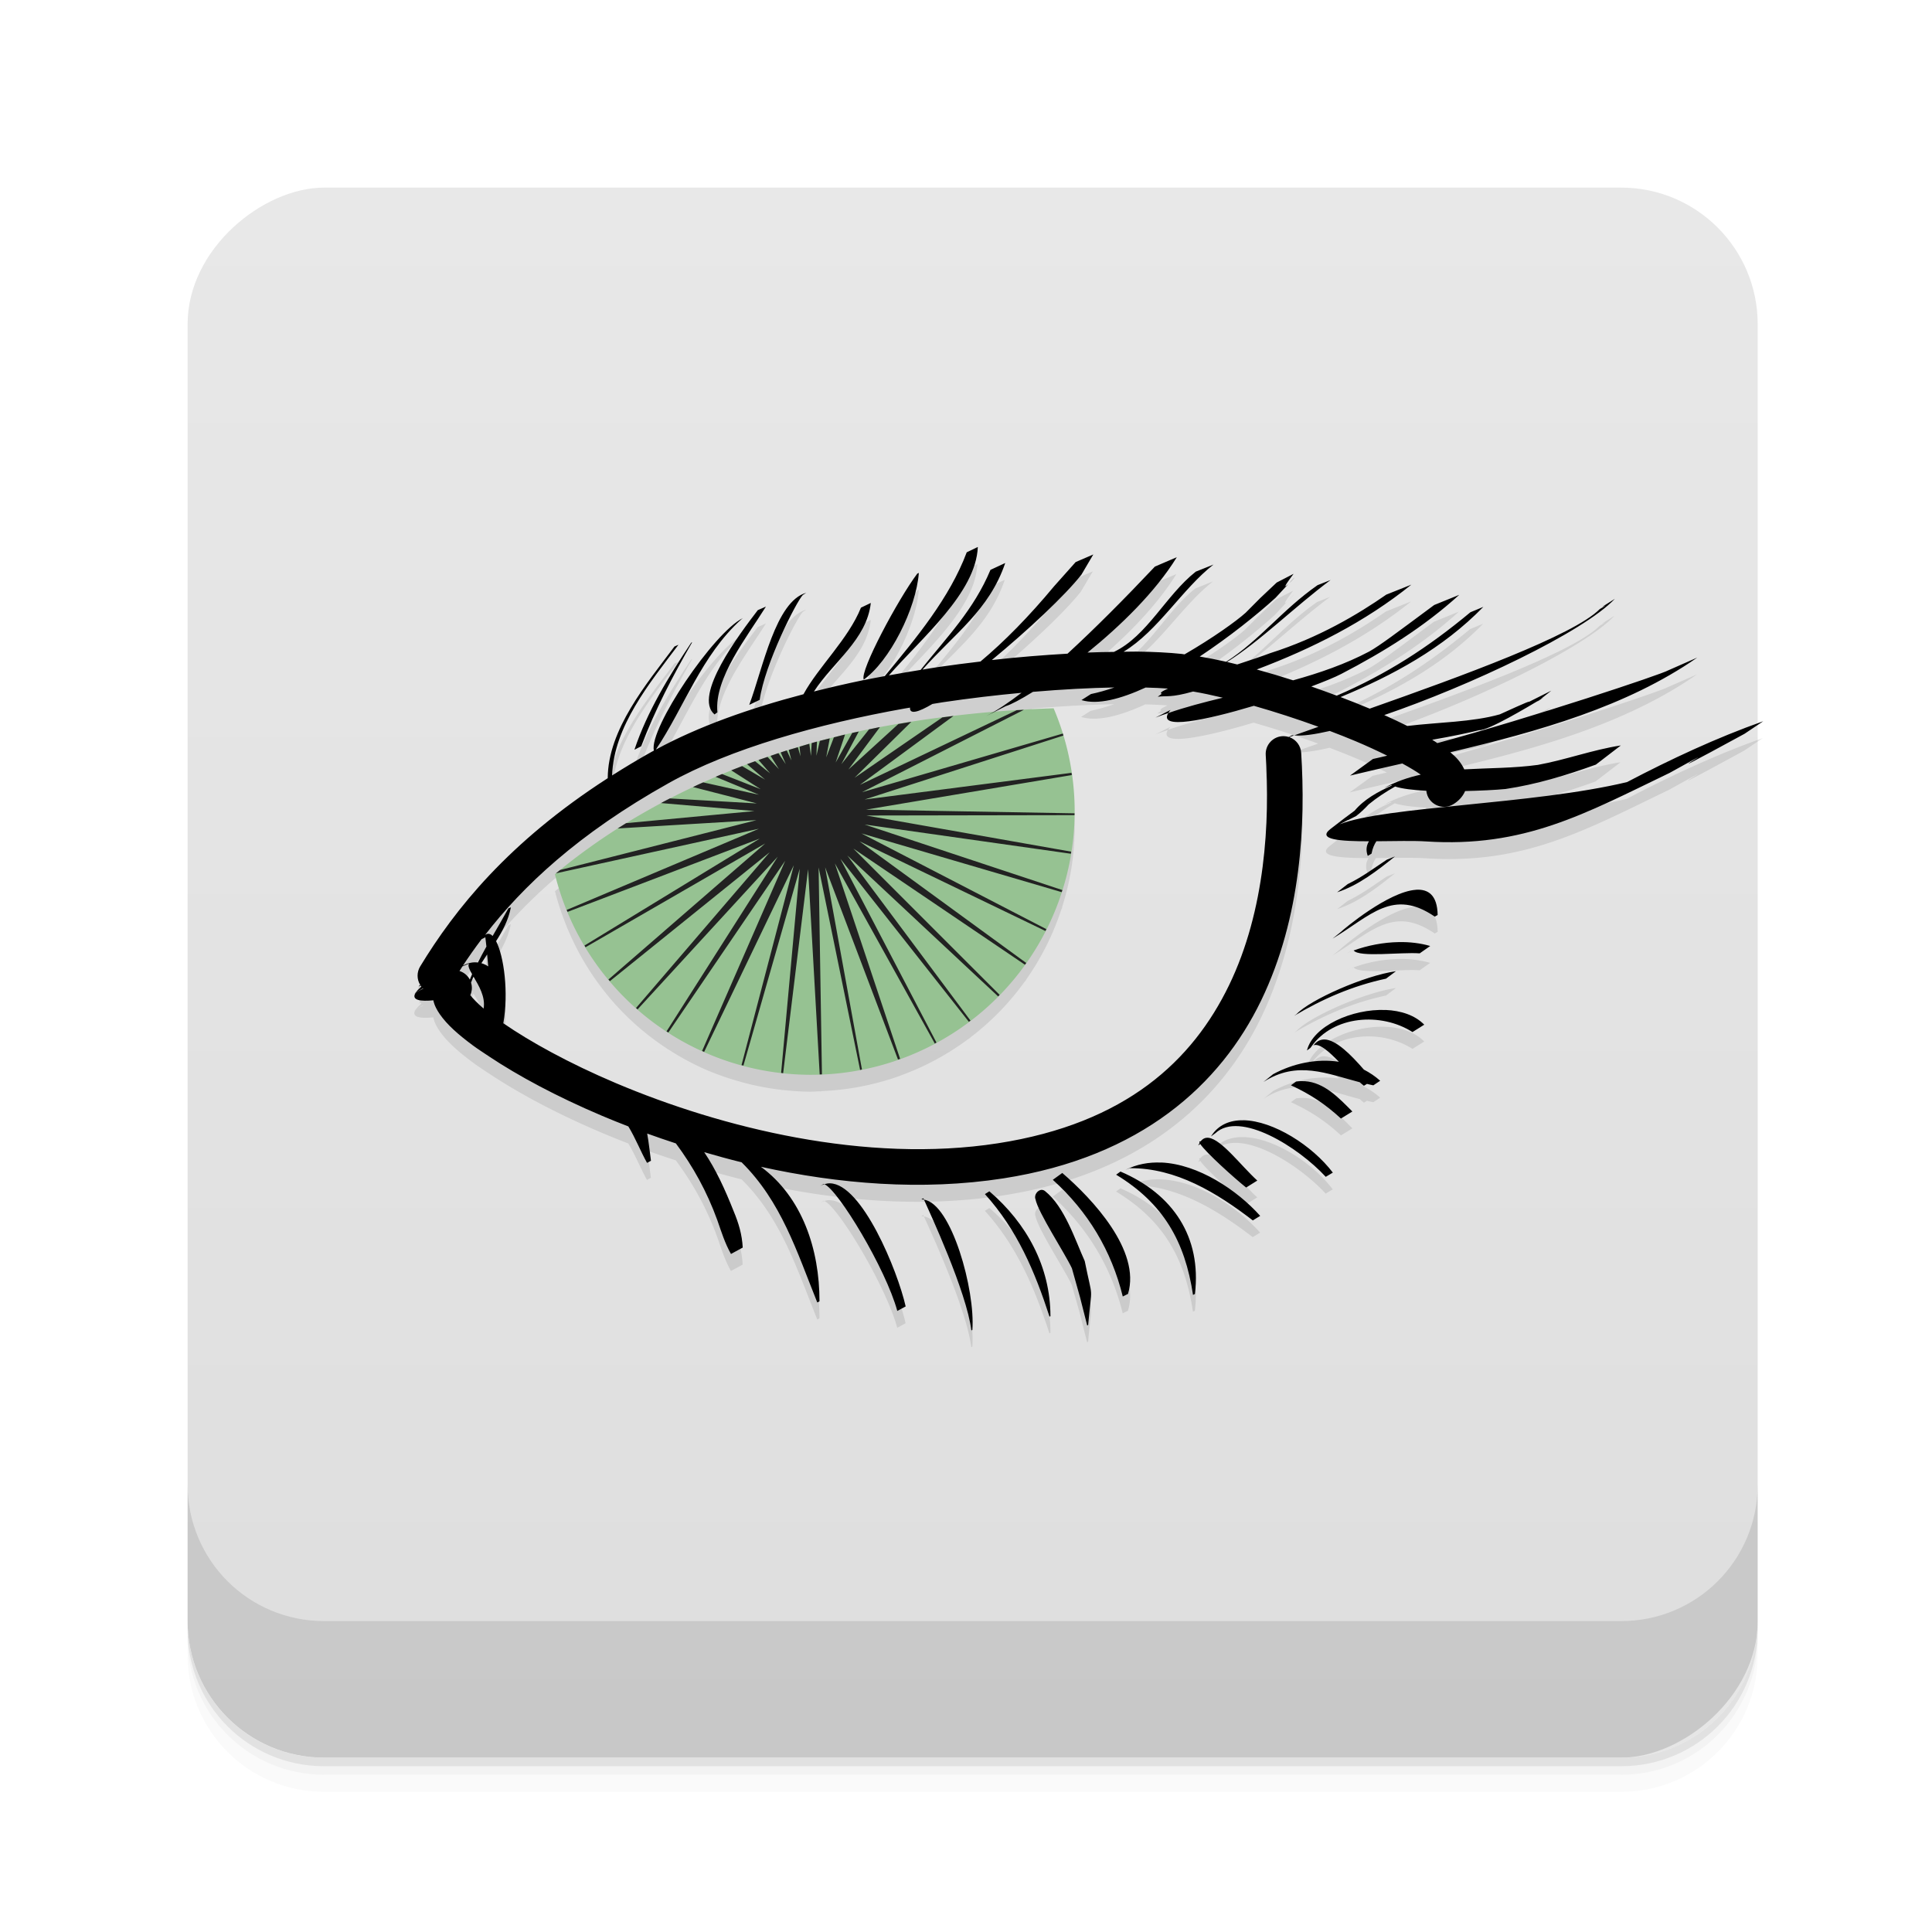 <?xml version="1.0" encoding="UTF-8" standalone="no"?>
<svg
   xmlns:dc="http://purl.org/dc/elements/1.1/"
   xmlns:cc="http://creativecommons.org/ns#"
   xmlns:rdf="http://www.w3.org/1999/02/22-rdf-syntax-ns#"
   xmlns:svg="http://www.w3.org/2000/svg"
   xmlns="http://www.w3.org/2000/svg"
   xmlns:sodipodi="http://sodipodi.sourceforge.net/DTD/sodipodi-0.dtd"
   xmlns:inkscape="http://www.inkscape.org/namespaces/inkscape"
   viewBox="0 0 48 48"
   version="1.1"
   id="svg69"
   sodipodi:docname="meshlab.svg"
   inkscape:version="0.92.4 (5da689c313, 2019-01-14)">
  <sodipodi:namedview
     pagecolor="#ffffff"
     bordercolor="#666666"
     borderopacity="1"
     objecttolerance="10"
     gridtolerance="10"
     guidetolerance="10"
     inkscape:pageopacity="0"
     inkscape:pageshadow="2"
     inkscape:window-width="1920"
     inkscape:window-height="1017"
     id="namedview71"
     showgrid="false"
     inkscape:zoom="4.9166665"
     inkscape:cx="85.704259"
     inkscape:cy="4.6337439"
     inkscape:window-x="1272"
     inkscape:window-y="-8"
     inkscape:window-maximized="1"
     inkscape:current-layer="svg69" />
  <defs
     id="defs17">
    <linearGradient
       id="linearGradient3764"
       x1="1"
       x2="47"
       gradientUnits="userSpaceOnUse"
       gradientTransform="translate(-48,0.002)">
      <stop
         stop-color="#dedede"
         stop-opacity="1"
         id="stop2" />
      <stop
         offset="1"
         stop-color="#e8e8e8"
         stop-opacity="1"
         id="stop4" />
    </linearGradient>
    <clipPath
       id="clipPath-815963675">
      <g
         transform="translate(0,-1004.362)"
         id="g9">
        <rect
           rx="4"
           y="1005.36"
           x="1"
           height="46"
           width="46"
           fill="#1890d0"
           id="rect7" />
      </g>
    </clipPath>
    <clipPath
       id="clipPath-829277738">
      <g
         transform="translate(0,-1004.362)"
         id="g14">
        <rect
           rx="4"
           y="1005.36"
           x="1"
           height="46"
           width="46"
           fill="#1890d0"
           id="rect12" />
      </g>
    </clipPath>
  </defs>
  <g
     id="g25"
     transform="matrix(0.848,0,0,0.848,3.813,3.813)">
    <path
       d="m 1,43 v 0.25 c 0,2.216 1.784,4 4,4 h 38 c 2.216,0 4,-1.784 4,-4 V 43 c 0,2.216 -1.784,4 -4,4 H 5 C 2.784,47 1,45.216 1,43 Z m 0,0.5 V 44 c 0,2.216 1.784,4 4,4 h 38 c 2.216,0 4,-1.784 4,-4 v -0.5 c 0,2.216 -1.784,4 -4,4 H 5 c -2.216,0 -4,-1.784 -4,-4 z"
       id="path19"
       inkscape:connector-curvature="0"
       style="opacity:0.02" />
    <path
       d="m 1,43.25 v 0.25 c 0,2.216 1.784,4 4,4 h 38 c 2.216,0 4,-1.784 4,-4 v -0.25 c 0,2.216 -1.784,4 -4,4 H 5 c -2.216,0 -4,-1.784 -4,-4 z"
       id="path21"
       inkscape:connector-curvature="0"
       style="opacity:0.05" />
    <path
       d="m 1,43 v 0.25 c 0,2.216 1.784,4 4,4 h 38 c 2.216,0 4,-1.784 4,-4 V 43 c 0,2.216 -1.784,4 -4,4 H 5 C 2.784,47 1,45.216 1,43 Z"
       id="path23"
       inkscape:connector-curvature="0"
       style="opacity:0.1" />
  </g>
  <g
     id="g29"
     transform="matrix(0.848,0,0,0.848,3.813,3.813)">
    <rect
       width="46"
       height="46"
       x="-47"
       y="1"
       rx="4"
       transform="rotate(-90)"
       id="rect27"
       style="fill:url(#linearGradient3764);fill-opacity:1" />
  </g>
  <g
     id="g67"
     transform="matrix(0.848,0,0,0.848,3.813,3.813)"
     style="fill:#000000">
    <g
       transform="translate(0,-1004.362)"
       id="g65"
       style="fill:#000000">
      <path
         d="m 1,1043.36 v 4 c 0,2.216 1.784,4 4,4 h 38 c 2.216,0 4,-1.784 4,-4 v -4 c 0,2.216 -1.784,4 -4,4 H 5 c -2.216,0 -4,-1.784 -4,-4 z"
         id="path63"
         inkscape:connector-curvature="0"
         style="opacity:0.1;fill:#000000" />
    </g>
  </g>
  <path
     style="opacity:1;fill:#000000;fill-opacity:0.098;stroke:#d9d9d9;stroke-width:0;stroke-linecap:round;stroke-linejoin:round;stroke-miterlimit:4;stroke-dasharray:none;stroke-opacity:1"
     d="m 24.29,14.011 -0.272,0.13 c -0.426,1.136 -1.255,2.133 -2.034,3.077 -0.182,0.034 -0.365,0.068 -0.548,0.105 0.008,-0.005 0.015,-0.015 0.023,-0.021 l -0.026,0.021 c -0.407,0.084 -0.811,0.177 -1.211,0.277 0.482,-0.741 1.311,-1.287 1.413,-2.199 l -0.244,0.116 c -0.315,0.783 -1.055,1.467 -1.429,2.152 -1.338,0.351 -2.61,0.8 -3.667,1.374 0.702,-1.047 1.13,-2.338 2.119,-3.231 l 0.04,-0.033 c -0.72,0.351 -2.335,2.743 -2.21,3.293 -0.021,0.011 -0.043,0.022 -0.063,0.033 -0.345,0.193 -0.668,0.387 -0.976,0.583 0.044,-1.222 0.931,-2.292 1.65,-3.245 l -0.1,0.042 c -0.692,0.925 -1.651,2.061 -1.657,3.272 -2.475,1.595 -3.798,3.26 -4.66,4.678 -0.086,0.142 -0.085,0.32 0.002,0.462 -0.051,0.036 -0.059,0.046 0.011,0.014 0.005,0.008 0.01,0.017 0.016,0.025 -0.063,0.056 -0.112,0.107 -0.139,0.147 -0.058,0.034 -0.031,0.019 -0.097,0.058 0.031,-0.02 0.062,-0.034 0.093,-0.053 4.39e-4,-8.29e-4 0.003,-0.003 0.004,-0.004 0.109,-0.064 0.132,-0.078 0.177,-0.105 0.003,0.002 0.006,0.003 0.009,0.005 -0.062,0.032 -0.125,0.065 -0.19,0.104 -0.119,0.191 0.131,0.219 0.441,0.188 0.029,0.137 0.092,0.245 0.161,0.346 0.182,0.262 0.456,0.503 0.823,0.776 0.119,0.088 0.262,0.182 0.4,0.274 h 0.002 c 0.715,0.476 1.666,0.991 2.807,1.474 0.211,0.089 0.429,0.177 0.651,0.263 0.179,0.292 0.31,0.632 0.465,0.906 l 0.097,-0.053 c -0.028,-0.198 -0.05,-0.44 -0.093,-0.676 0.232,0.084 0.471,0.165 0.713,0.244 0.427,0.575 0.771,1.195 1.03,1.908 0.102,0.291 0.187,0.571 0.339,0.839 l 0.291,-0.158 c -0.017,-0.324 -0.1,-0.606 -0.226,-0.907 -0.211,-0.532 -0.435,-1.027 -0.73,-1.464 0.305,0.089 0.614,0.175 0.93,0.253 0.984,0.976 1.367,2.204 1.88,3.482 l 0.054,-0.03 c 0.001,-1.293 -0.429,-2.585 -1.455,-3.342 1.92,0.424 3.998,0.602 6.021,0.288 3.427,-0.532 5.396,-2.332 6.405,-4.416 1.009,-2.084 1.106,-4.423 0.997,-6.152 -0.009,-0.18 -0.126,-0.337 -0.297,-0.397 0.044,-0.015 0.088,-0.029 0.123,-0.042 -0.017,-0.002 -0.036,-0.003 -0.051,-0.005 l -0.088,0.044 c -0.039,-0.012 -0.079,-0.02 -0.119,-0.021 -0.261,-0.006 -0.469,0.215 -0.449,0.476 0.104,1.643 -0.006,3.845 -0.911,5.713 -0.905,1.868 -2.557,3.432 -5.743,3.927 -3.286,0.51 -6.873,-0.386 -9.489,-1.494 -1.176,-0.498 -2.14,-1.034 -2.8,-1.488 0.134,-0.764 0.016,-1.659 -0.181,-2.04 0.163,-0.254 0.305,-0.522 0.369,-0.843 l -0.063,0.03 c -0.124,0.227 -0.259,0.456 -0.391,0.685 -0.06,-0.062 -0.124,-0.072 -0.188,-0.025 0.936,-1.208 2.304,-2.508 4.565,-3.774 1.529,-0.856 3.711,-1.469 5.866,-1.854 0.042,-0.008 0.084,-0.014 0.126,-0.021 -0.014,0.178 0.209,0.115 0.556,-0.091 0.085,-0.013 0.171,-0.029 0.256,-0.042 0.672,-0.1 1.329,-0.177 1.957,-0.235 -0.257,0.196 -0.49,0.35 -0.709,0.477 -0.336,0.029 -0.657,0.063 -0.979,0.102 l 0.004,-0.002 c -0.094,0.011 -0.185,0.023 -0.277,0.035 l -0.016,0.011 c -0.268,0.035 -0.518,0.076 -0.771,0.116 l 0.018,-0.018 c -0.111,0.018 -0.217,0.036 -0.325,0.054 l -0.012,0.011 c -0.142,0.024 -0.309,0.041 -0.444,0.067 -0.008,0.001 -0.017,0.002 -0.025,0.004 -0.083,0.016 -0.163,0.036 -0.246,0.053 l -0.002,0.002 c -0.085,0.017 -0.169,0.038 -0.255,0.056 l 0.002,-0.004 c -0.054,0.012 -0.109,0.021 -0.163,0.033 l -0.004,0.007 c -0.058,0.013 -0.117,0.025 -0.176,0.039 l 0.002,-0.004 c -0.015,0.003 -0.029,0.005 -0.044,0.009 -0.048,0.012 -0.096,0.025 -0.144,0.037 -0.08,0.02 -0.159,0.041 -0.239,0.061 -0.067,0.017 -0.134,0.031 -0.2,0.049 l -0.002,0.007 c -0.023,0.006 -0.046,0.013 -0.068,0.019 v -0.007 c -0.011,0.003 -0.022,0.006 -0.033,0.009 -0.033,0.009 -0.066,0.017 -0.098,0.026 v 0.009 c -0.019,0.005 -0.037,0.01 -0.056,0.016 l -0.002,-0.007 c -0.081,0.023 -0.161,0.048 -0.242,0.072 v 0.004 c -0.014,0.004 -0.028,0.006 -0.042,0.011 -0.022,0.006 -0.043,0.013 -0.065,0.019 -0.071,0.021 -0.142,0.041 -0.212,0.063 v -0.002 c -0.006,0.002 -0.01,0.004 -0.016,0.005 -0.045,0.014 -0.089,0.029 -0.133,0.044 l 0.002,0.004 c -0.019,0.006 -0.037,0.013 -0.056,0.019 l -0.002,-0.004 c -0.009,0.003 -0.019,0.006 -0.028,0.009 -0.056,0.019 -0.111,0.039 -0.167,0.058 l 0.002,0.004 c -0.025,0.009 -0.05,0.018 -0.075,0.026 l -0.004,-0.004 c -0.074,0.026 -0.149,0.049 -0.223,0.075 l 0.004,0.004 c -0.029,0.01 -0.058,0.019 -0.086,0.03 l -0.004,-0.002 c -0.029,0.01 -0.058,0.021 -0.086,0.032 -0.019,0.007 -0.039,0.014 -0.058,0.021 -0.06,0.022 -0.119,0.046 -0.179,0.068 -0.09,0.035 -0.179,0.069 -0.269,0.105 l 0.005,0.004 c -0.075,0.03 -0.15,0.062 -0.225,0.093 l -0.009,-0.004 c -0.054,0.022 -0.106,0.046 -0.16,0.068 l 0.007,0.002 c -0.106,0.045 -0.213,0.088 -0.318,0.135 -0.01,0.005 -0.02,0.009 -0.03,0.014 -0.023,0.01 -0.046,0.02 -0.068,0.03 -0.052,0.024 -0.103,0.049 -0.154,0.074 l 0.005,0.002 c -0.194,0.091 -0.388,0.183 -0.577,0.281 -4.66e-4,2.41e-4 -0.001,-2.41e-4 -0.002,0 -0.033,0.017 -0.067,0.032 -0.1,0.049 -0.005,0.003 -0.009,0.005 -0.014,0.007 -0.01,0.005 -0.021,0.01 -0.032,0.016 -0.005,0.003 -0.009,0.006 -0.014,0.009 -0.009,0.005 -0.018,0.009 -0.026,0.014 -0.011,0.006 -0.022,0.013 -0.033,0.019 -4.45e-4,2.39e-4 -0.001,-2.38e-4 -0.002,0 -0.319,0.171 -0.63,0.352 -0.934,0.541 -0.023,0.014 -0.046,0.028 -0.068,0.042 -0.024,0.015 -0.048,0.032 -0.072,0.047 h 0.005 c -0.5,0.319 -0.978,0.662 -1.431,1.03 l -0.009,0.002 c -0.034,0.028 -0.067,0.055 -0.1,0.083 -0.009,0.007 -0.019,0.014 -0.028,0.021 a 6.556,6.556 0 0 0 0.295,0.886 l -0.004,0.002 a 6.556,6.556 0 0 0 0.023,0.049 h 0.002 a 6.556,6.556 0 0 0 1.016,1.68 h -0.002 a 6.556,6.556 0 0 0 0.033,0.039 6.556,6.556 0 0 0 0.002,0.002 6.556,6.556 0 0 0 1.409,1.246 l -0.002,0.002 a 6.556,6.556 0 0 0 0.044,0.028 l 0.002,-0.002 a 6.556,6.556 0 0 0 0.888,0.484 6.556,6.556 0 0 0 0.929,0.326 v 0.002 a 6.556,6.556 0 0 0 0.047,0.012 6.556,6.556 0 0 0 0.937,0.179 v 0.002 a 6.556,6.556 0 0 0 0.049,0.007 v -0.004 a 6.556,6.556 0 0 0 0.688,0.042 6.556,6.556 0 0 0 0.219,-0.011 v 0.004 a 6.556,6.556 0 0 0 0.056,-0.004 v -0.004 a 6.556,6.556 0 0 0 1.89,-0.362 6.556,6.556 0 0 0 0.051,-0.018 v -0.002 a 6.556,6.556 0 0 0 1.708,-0.92 l 0.002,0.002 a 6.556,6.556 0 0 0 0.04,-0.03 l -0.002,-0.002 a 6.556,6.556 0 0 0 1.352,-1.39 l 0.002,0.002 a 6.556,6.556 0 0 0 0.033,-0.044 l -0.004,-0.002 a 6.556,6.556 0 0 0 0.881,-1.759 l 0.004,0.002 a 6.556,6.556 0 0 0 0.018,-0.051 l -0.005,-0.002 a 6.556,6.556 0 0 0 0.311,-1.968 6.556,6.556 0 0 0 -0.072,-0.89 h 0.002 a 6.556,6.556 0 0 0 -0.009,-0.054 6.556,6.556 0 0 0 -0.202,-0.927 6.556,6.556 0 0 0 -0.014,-0.049 6.556,6.556 0 0 0 -0.228,-0.63 c -0.249,0.008 -0.495,0.024 -0.741,0.039 -5.83e-4,3.4e-5 -0.001,-3.2e-5 -0.002,0 -0.058,0.003 -0.117,0.007 -0.176,0.011 -0.189,0.012 -0.374,0.025 -0.56,0.04 l 0.286,-0.144 c 0.125,-0.037 0.368,-0.166 0.672,-0.355 0.739,-0.063 1.427,-0.099 2.024,-0.109 -0.2,0.069 -0.397,0.126 -0.585,0.165 l -0.235,0.151 c 0.402,0.123 0.973,-0.026 1.594,-0.312 0.205,0.005 0.39,0.014 0.556,0.026 -0.143,0.064 -0.219,0.112 -0.154,0.128 l -0.1,0.072 c 0.235,-0.029 0.315,0.03 0.879,-0.128 0.226,0.038 0.474,0.092 0.737,0.154 -0.476,0.115 -0.938,0.234 -1.355,0.381 -0.252,0.422 0.92,0.183 2.126,-0.179 0.526,0.15 1.075,0.328 1.606,0.521 -0.19,0.067 -0.433,0.152 -0.6,0.212 0.196,0.022 0.507,-0.023 0.883,-0.109 0.221,0.084 0.438,0.17 0.644,0.256 0.283,0.119 0.541,0.24 0.781,0.358 -0.116,0.026 -0.25,0.061 -0.355,0.083 l -0.569,0.412 c 0.426,-0.103 0.865,-0.202 1.299,-0.302 0.18,0.098 0.336,0.193 0.458,0.277 -0.314,0.07 -0.619,0.173 -0.909,0.332 l 0.172,-0.07 c 0.006,0.003 0.015,0.004 0.021,0.007 -0.35,0.156 -0.69,0.344 -0.929,0.628 -0.152,0.111 -0.337,0.249 -0.604,0.456 -0.338,0.264 0.255,0.303 0.96,0.304 -0.063,0.103 -0.082,0.222 -0.03,0.362 l 0.095,-0.056 c 0.024,-0.129 0.066,-0.226 0.119,-0.307 0.459,-0.004 0.932,-0.014 1.227,0.005 2.45,0.161 3.954,-0.688 6.059,-1.703 1.98,-1.099 -1.16,0.678 1.862,-0.971 l 0.465,-0.312 c -1.16,0.411 -2.293,0.94 -3.384,1.511 -2.336,0.561 -6.009,0.6 -7.14,1.05 l 0.212,-0.112 c -0.001,0.003 -0.002,0.006 -0.004,0.009 l 0.207,-0.105 c 0.006,-0.006 0.012,-0.011 0.018,-0.018 h 0.002 c 0.052,-0.035 0.199,-0.172 0.288,-0.27 0.205,-0.169 0.426,-0.312 0.656,-0.444 0.172,0.057 0.455,0.09 0.776,0.107 0.032,0.325 0.394,0.504 0.672,0.332 0.113,-0.068 0.227,-0.176 0.291,-0.326 0.373,-0.009 0.734,-0.024 1.002,-0.049 0.771,-0.115 1.514,-0.341 2.245,-0.606 l 0.621,-0.477 c -0.698,0.107 -1.365,0.356 -2.061,0.483 -0.597,0.082 -1.216,0.077 -1.827,0.111 -0.085,-0.181 -0.205,-0.308 -0.349,-0.425 2.193,-0.518 4.378,-1.131 6.136,-2.352 l -0.721,0.316 c -0.181,0.104 -3.337,1.157 -5.736,1.808 -0.042,-0.028 -0.082,-0.055 -0.126,-0.083 0.495,-0.085 0.964,-0.187 1.167,-0.24 0.225,0.013 1.215,-0.582 1.502,-0.753 l 0.288,-0.228 c -1.265,0.632 0.193,-0.084 -1.278,0.588 -0.685,0.194 -1.534,0.197 -2.299,0.29 -0.18,-0.09 -0.371,-0.18 -0.572,-0.27 2.117,-0.724 4.938,-2.053 5.729,-2.887 -0.105,0.066 -0.209,0.132 -0.314,0.198 l 0.086,-0.033 c -0.049,0.03 -0.098,0.059 -0.147,0.09 -0.649,0.654 -3.431,1.667 -5.715,2.473 -0.002,-8.48e-4 -0.004,-8.48e-4 -0.007,-0.002 -0.231,-0.097 -0.471,-0.193 -0.716,-0.286 1.305,-0.542 2.535,-1.202 3.547,-2.24 l -0.323,0.133 c -1.058,0.88 -2.087,1.543 -3.321,2.071 -0.208,-0.078 -0.419,-0.155 -0.632,-0.228 0.311,-0.118 0.587,-0.228 0.744,-0.309 1.058,-0.549 2.054,-1.171 2.931,-1.968 l -0.623,0.253 c -0.964,0.715 -1.349,1.008 -1.615,1.157 -0.592,0.313 -1.237,0.535 -1.89,0.716 -0.304,-0.098 -0.605,-0.189 -0.902,-0.27 1.373,-0.52 2.692,-1.182 3.841,-2.108 l -0.623,0.247 c -0.7,0.487 -1.678,1.073 -2.884,1.455 -0.185,0.071 -0.486,0.17 -0.82,0.279 -0.085,-0.021 -0.171,-0.043 -0.255,-0.061 0.81,-0.503 1.69,-1.381 2.573,-2.036 l -0.323,0.128 c -0.872,0.608 -1.432,1.363 -2.27,1.903 -0.229,-0.052 -0.449,-0.095 -0.658,-0.13 0.728,-0.484 1.415,-1.032 1.883,-1.459 1.138,-1.235 -0.241,0.323 0.448,-0.595 l -0.42,0.216 c -0.546,0.517 -0.29,0.265 -0.772,0.749 -0.233,0.21 -0.817,0.629 -1.518,1.036 -0.024,-0.003 -0.05,-0.008 -0.074,-0.011 -0.313,-0.033 -0.69,-0.053 -1.122,-0.058 -0.098,-0.001 -0.216,0.003 -0.319,0.004 0.856,-0.517 1.459,-1.563 2.234,-2.166 l -0.441,0.176 c -0.743,0.586 -1.207,1.6 -2.033,1.994 -0.213,0.003 -0.425,0.006 -0.656,0.016 0.818,-0.663 1.684,-1.5 2.219,-2.368 l -0.546,0.232 c -0.76,0.805 -1.494,1.544 -2.169,2.164 -0.593,0.035 -1.217,0.083 -1.882,0.158 0.89,-0.735 1.821,-1.603 2.227,-2.122 0.098,-0.167 0.197,-0.334 0.295,-0.5 l -0.439,0.188 c -0.178,0.2 -0.355,0.4 -0.534,0.6 -0.621,0.747 -1.236,1.374 -1.831,1.871 -0.352,0.042 -0.704,0.086 -1.067,0.14 -0.123,0.018 -0.248,0.04 -0.372,0.06 0.796,-0.898 1.657,-1.475 2.055,-2.649 l -0.367,0.172 c -0.412,0.986 -1.077,1.664 -1.734,2.484 -0.263,0.042 -0.526,0.088 -0.79,0.137 0.819,-0.936 2.159,-2.047 2.21,-3.188 z m 4.73,4.125 c 0.014,-0.024 0.033,-0.049 0.056,-0.077 l -0.374,0.191 c 0.101,-0.041 0.211,-0.077 0.318,-0.114 z m -7.562,-0.834 c 0.666,-0.484 1.306,-1.783 1.369,-2.647 l -0.039,0.016 c -0.476,0.632 -1.436,2.426 -1.33,2.631 z m -1.427,-2.154 c -0.762,0.211 -1.076,1.869 -1.416,2.784 l 0.26,-0.125 c 0.124,-0.89 0.914,-2.446 1.071,-2.605 z m -1.002,0.342 -0.204,0.09 c -0.446,0.583 -1.618,2.131 -1.074,2.589 l 0.072,-0.053 c -0.085,-0.845 0.736,-1.872 1.206,-2.626 z m -1.832,0.886 -0.025,0.011 c -0.555,0.835 -1.092,1.704 -1.411,2.659 l 0.169,-0.086 c 0.341,-0.901 0.787,-1.75 1.267,-2.584 z m 17.461,5.322 -0.202,0.079 c -0.36,0.238 -0.608,0.428 -0.974,0.607 l -0.263,0.204 c 0.544,-0.179 0.999,-0.539 1.439,-0.89 z m 0.516,0.828 c -0.682,0.049 -1.776,0.963 -1.873,1.057 l -0.195,0.156 c 0.949,-0.572 1.502,-1.255 2.54,-0.546 l 0.072,-0.042 c -0.008,-0.492 -0.234,-0.647 -0.544,-0.625 z m -23.12,1.181 c -0.008,-0.086 0.008,0.025 0.03,0.228 -0.075,0.131 -0.142,0.264 -0.211,0.397 -0.117,-0.015 -0.244,0.007 -0.374,0.079 0.143,-0.216 0.296,-0.435 0.465,-0.658 z m 22.699,0.118 c -0.385,0.006 -0.776,0.084 -1.122,0.209 0.134,0.179 1.181,0.037 1.641,0.072 l 0.26,-0.183 c -0.243,-0.071 -0.509,-0.102 -0.779,-0.098 z m -1.122,0.209 c 0,0 -0.002,-0.002 -0.002,-0.002 l -0.172,0.067 c 0.056,-0.024 0.115,-0.044 0.174,-0.065 z m -21.528,0.098 c 0.009,0.091 0.017,0.184 0.026,0.297 -0.053,-0.035 -0.11,-0.063 -0.17,-0.081 0.047,-0.073 0.095,-0.145 0.144,-0.216 z m -0.449,0.226 c -0.039,0.048 0.007,0.147 0.074,0.263 -0.021,0.045 -0.037,0.09 -0.056,0.135 -0.054,-0.102 -0.146,-0.179 -0.256,-0.214 0.025,-0.038 0.048,-0.076 0.074,-0.114 z m 23.027,0.19 c -0.777,0.111 -2.127,0.703 -2.468,1.064 l -0.061,0.046 c 0.709,-0.423 1.455,-0.748 2.284,-0.925 z m -22.918,0.135 c 0.129,0.218 0.303,0.503 0.253,0.793 -0.159,-0.138 -0.274,-0.256 -0.332,-0.334 0.044,-0.098 0.051,-0.21 0.019,-0.312 0.02,-0.049 0.036,-0.1 0.06,-0.147 z m 22.662,0.828 c -0.833,-0.034 -1.803,0.399 -1.954,1.004 l 0.084,-0.061 c 0.007,-0.011 0.016,-0.019 0.023,-0.03 0.544,-0.774 1.729,-0.864 2.515,-0.365 l 0.291,-0.183 c -0.232,-0.237 -0.582,-0.349 -0.96,-0.365 z m -1.522,0.732 c -0.097,-0.001 -0.187,0.04 -0.262,0.135 l -0.019,0.014 c 0.153,-0.069 0.39,0.147 0.642,0.405 -0.551,-0.083 -1.138,0.039 -1.634,0.309 l -0.24,0.195 c 0.838,-0.543 1.578,-0.206 2.392,0.005 0.035,0.03 0.071,0.064 0.105,0.09 l 0.075,-0.047 c 0.053,0.012 0.105,0.025 0.158,0.035 l 0.17,-0.112 c -0.126,-0.114 -0.262,-0.205 -0.405,-0.279 -0.319,-0.367 -0.691,-0.745 -0.983,-0.749 z m -0.486,1.036 c -0.07,-0.004 -0.141,-6.38e-4 -0.216,0.011 l -0.128,0.093 c 0.468,0.213 0.86,0.47 1.243,0.825 l 0.284,-0.174 c -0.338,-0.339 -0.696,-0.724 -1.183,-0.755 z m -1.524,0.972 c -0.337,-0.007 -0.628,0.11 -0.809,0.4 l 0.109,-0.079 c 0.604,-0.566 2.056,0.335 2.743,1.083 l 0.176,-0.105 c -0.51,-0.673 -1.477,-1.284 -2.219,-1.299 z m -0.92,0.434 c -0.055,0.006 -0.105,0.035 -0.147,0.09 -0.032,-0.006 -0.037,0.009 -0.023,0.039 -0.012,0.02 -0.023,0.037 -0.033,0.061 l 0.049,-0.035 c 0.135,0.208 0.858,0.856 1.141,1.081 l 0.276,-0.172 c -0.412,-0.378 -0.886,-1.02 -1.206,-1.062 -0.019,-0.003 -0.038,-0.004 -0.056,-0.002 z m -1.122,0.616 c -0.263,-0.012 -0.521,0.039 -0.767,0.14 1.144,-0.002 2.147,0.611 3.04,1.295 l 0.184,-0.112 c -0.57,-0.637 -1.535,-1.282 -2.457,-1.323 z m -0.767,0.14 c -0.006,10e-6 -0.012,-0.002 -0.018,-0.002 l -0.109,0.044 c 0.041,-0.021 0.085,-0.025 0.126,-0.042 z m -0.247,0.083 -0.109,0.079 c 1.17,0.711 1.711,1.651 1.911,2.986 l 0.047,-0.023 c 0.168,-1.415 -0.544,-2.484 -1.85,-3.042 z m -1.446,0.035 -0.235,0.17 c 0.873,0.786 1.459,1.765 1.738,2.9 l 0.13,-0.065 c 0.325,-1.072 -0.883,-2.361 -1.632,-3.005 z m -5.773,0.258 c -0.047,-8.48e-4 -0.093,0.007 -0.139,0.021 0.339,0.135 1.529,2.104 1.813,3.151 l 0.207,-0.114 C 22.3,31.988 21.414,29.834 20.618,29.819 Z m -0.139,0.021 c -0.005,-0.002 -0.01,-0.006 -0.014,-0.007 l -0.09,0.053 c 0.035,-0.021 0.068,-0.035 0.104,-0.046 z m 5.408,0.14 c -0.105,-0.004 -0.202,0.127 -0.161,0.232 0.063,0.329 0.72,1.325 0.904,1.717 0.271,0.965 0.143,0.491 0.379,1.42 l 0.025,-0.012 c 0.095,-1.076 0.126,-0.544 -0.084,-1.587 -0.241,-0.534 -0.503,-1.353 -0.988,-1.739 -0.024,-0.019 -0.049,-0.029 -0.074,-0.03 z m -1.306,0.035 -0.112,0.07 c 0.802,0.886 1.24,1.927 1.604,3.045 l 0.025,-0.012 c -0.002,-1.227 -0.586,-2.306 -1.517,-3.103 z m -1.641,0.174 -0.051,0.026 c 0.023,-0.001 0.044,0.007 0.067,0.011 -0.003,-0.006 -0.014,-0.032 -0.016,-0.037 z m 0.016,0.037 c 0.142,0.319 1.052,2.27 1.176,3.247 l 0.025,-0.012 c 0.076,-0.985 -0.519,-3.138 -1.201,-3.235 z"
     id="path1391"
     inkscape:connector-curvature="0" />
  <path
     inkscape:connector-curvature="0"
     style="opacity:1;fill:#96c292;fill-opacity:1;stroke:#d9d9d9;stroke-width:0;stroke-linecap:round;stroke-linejoin:round;stroke-miterlimit:4;stroke-dasharray:none;stroke-opacity:1"
     d="m 26.178,17.597 c -1.565,0.049 -3.092,0.233 -4.34,0.472 -3.032,0.58 -5.854,1.819 -8.051,3.651 a 6.556,6.556 0 0 0 6.358,4.983 6.556,6.556 0 0 0 6.555,-6.556 6.556,6.556 0 0 0 -0.523,-2.55 z"
     id="path1391-3" />
  <path
     inkscape:connector-curvature="0"
     style="color:#000000;font-style:normal;font-variant:normal;font-weight:normal;font-stretch:normal;font-size:medium;line-height:normal;font-family:sans-serif;font-variant-ligatures:normal;font-variant-position:normal;font-variant-caps:normal;font-variant-numeric:normal;font-variant-alternates:normal;font-feature-settings:normal;text-indent:0;text-align:start;text-decoration:none;text-decoration-line:none;text-decoration-style:solid;text-decoration-color:#000000;letter-spacing:normal;word-spacing:normal;text-transform:none;writing-mode:lr-tb;direction:ltr;text-orientation:mixed;dominant-baseline:auto;baseline-shift:baseline;text-anchor:start;white-space:normal;shape-padding:0;clip-rule:nonzero;display:inline;overflow:visible;visibility:visible;opacity:1;isolation:auto;mix-blend-mode:normal;color-interpolation:sRGB;color-interpolation-filters:linearRGB;solid-color:#000000;solid-opacity:1;vector-effect:none;fill:#222222;fill-opacity:1;fill-rule:nonzero;stroke:#070707;stroke-width:0;stroke-linecap:round;stroke-linejoin:round;stroke-miterlimit:4;stroke-dasharray:none;stroke-dashoffset:0;stroke-opacity:1;color-rendering:auto;image-rendering:auto;shape-rendering:auto;text-rendering:auto;enable-background:accumulate"
     d="m 25.438,17.635 c -0.059,0.003 -0.119,0.006 -0.178,0.009 l -3.896,1.856 2.325,-1.712 c -0.094,0.011 -0.185,0.024 -0.277,0.036 l -2.181,1.5 1.411,-1.391 c -0.111,0.018 -0.216,0.036 -0.323,0.055 l -1.242,1.133 0.785,-1.056 c -0.008,0.001 -0.017,0.002 -0.024,0.004 -0.083,0.016 -0.164,0.036 -0.247,0.052 l -0.687,0.864 0.432,-0.81 c -0.054,0.012 -0.109,0.022 -0.163,0.035 l -0.411,0.735 0.233,-0.695 c -0.015,0.003 -0.029,0.006 -0.044,0.01 -0.078,0.019 -0.156,0.04 -0.234,0.06 l -0.19,0.498 0.088,-0.473 c -0.082,0.021 -0.165,0.04 -0.247,0.062 l -0.084,0.37 0.013,-0.352 c -0.011,0.003 -0.022,0.006 -0.033,0.009 -0.033,0.009 -0.065,0.018 -0.098,0.027 l -0.018,0.32 -0.041,-0.302 c -0.081,0.023 -0.161,0.048 -0.242,0.072 l 0.023,0.239 -0.065,-0.226 c -0.075,0.023 -0.151,0.044 -0.226,0.067 l 0.065,0.262 -0.115,-0.248 c -0.006,0.002 -0.011,0.003 -0.017,0.005 -0.045,0.014 -0.089,0.029 -0.134,0.044 l 0.127,0.292 -0.183,-0.274 c -0.009,0.003 -0.019,0.006 -0.028,0.009 -0.056,0.019 -0.111,0.039 -0.167,0.058 l 0.207,0.332 -0.283,-0.306 c -0.074,0.026 -0.149,0.05 -0.223,0.077 l 0.288,0.333 -0.374,-0.302 c -0.029,0.01 -0.057,0.021 -0.086,0.031 -0.038,0.014 -0.076,0.028 -0.114,0.042 l 0.449,0.384 -0.572,-0.336 c -0.09,0.035 -0.18,0.069 -0.269,0.105 l 0.728,0.467 -0.956,-0.375 c -0.054,0.022 -0.106,0.046 -0.16,0.069 l 1.074,0.445 -1.384,-0.307 c -0.033,0.015 -0.065,0.029 -0.098,0.043 -0.052,0.024 -0.104,0.049 -0.155,0.073 l 1.586,0.407 -2.16,-0.124 c -0.033,0.017 -0.067,0.033 -0.1,0.051 -0.02,0.01 -0.04,0.021 -0.06,0.031 -0.02,0.011 -0.04,0.022 -0.06,0.033 l 2.321,0.199 -3.188,0.3 c -0.045,0.028 -0.09,0.056 -0.135,0.085 -0.024,0.015 -0.049,0.031 -0.073,0.047 l 3.447,-0.207 -4.88,1.239 c -0.034,0.028 -0.069,0.055 -0.103,0.083 l 5.043,-1.108 -4.776,2.017 a 6.556,6.556 0 0 0 0.022,0.048 l 4.774,-1.82 -4.353,2.656 a 6.556,6.556 0 0 0 0.025,0.043 l 4.464,-2.578 -3.894,3.379 a 6.556,6.556 0 0 0 0.036,0.041 l 3.97,-3.202 -3.321,3.869 a 6.556,6.556 0 0 0 0.038,0.035 l 3.482,-3.793 -2.762,4.339 a 6.556,6.556 0 0 0 0.045,0.028 l 2.903,-4.267 -2.064,4.725 a 6.556,6.556 0 0 0 0.05,0.024 l 2.228,-4.637 -1.299,4.965 a 6.556,6.556 0 0 0 0.047,0.012 l 1.399,-4.889 -0.462,5.07 a 6.556,6.556 0 0 0 0.05,0.008 l 0.62,-5.068 0.288,5.099 a 6.556,6.556 0 0 0 0.056,-0.002 l -0.083,-5.141 1.031,5.031 a 6.556,6.556 0 0 0 0.046,-0.011 l -0.915,-5.024 1.811,4.778 a 6.556,6.556 0 0 0 0.052,-0.018 l -1.621,-4.857 2.483,4.476 a 6.556,6.556 0 0 0 0.041,-0.024 l -2.386,-4.565 3.191,4.049 a 6.556,6.556 0 0 0 0.041,-0.029 l -3.06,-4.103 3.747,3.502 a 6.556,6.556 0 0 0 0.036,-0.039 l -3.633,-3.634 4.262,2.885 a 6.556,6.556 0 0 0 0.033,-0.043 l -4.145,-3.024 4.622,2.229 a 6.556,6.556 0 0 0 0.022,-0.046 l -4.594,-2.378 4.975,1.459 a 6.556,6.556 0 0 0 0.018,-0.051 l -4.913,-1.629 5.123,0.726 a 6.556,6.556 0 0 0 0.008,-0.052 l -5.09,-0.898 5.172,-0.009 a 6.556,6.556 0 0 0 0.002,-0.045 l -5.181,-0.092 5.113,-0.859 a 6.556,6.556 0 0 0 -0.008,-0.055 l -5.139,0.662 4.937,-1.588 a 6.556,6.556 0 0 0 -0.013,-0.05 l -4.99,1.457 z"
     id="path8865" />
  <path
     inkscape:connector-curvature="0"
     style="color:#000000;font-style:normal;font-variant:normal;font-weight:normal;font-stretch:normal;font-size:medium;line-height:normal;font-family:sans-serif;font-variant-ligatures:normal;font-variant-position:normal;font-variant-caps:normal;font-variant-numeric:normal;font-variant-alternates:normal;font-feature-settings:normal;text-indent:0;text-align:start;text-decoration:none;text-decoration-line:none;text-decoration-style:solid;text-decoration-color:#000000;letter-spacing:normal;word-spacing:normal;text-transform:none;writing-mode:lr-tb;direction:ltr;text-orientation:mixed;dominant-baseline:auto;baseline-shift:baseline;text-anchor:start;white-space:normal;shape-padding:0;clip-rule:nonzero;display:inline;overflow:visible;visibility:visible;opacity:1;isolation:auto;mix-blend-mode:normal;color-interpolation:sRGB;color-interpolation-filters:linearRGB;solid-color:#000000;solid-opacity:1;vector-effect:none;fill:#000000;fill-opacity:1;fill-rule:evenodd;stroke:none;stroke-width:0.883;stroke-linecap:round;stroke-linejoin:miter;stroke-miterlimit:4;stroke-dasharray:none;stroke-dashoffset:0;stroke-opacity:1;color-rendering:auto;image-rendering:auto;shape-rendering:auto;text-rendering:auto;enable-background:accumulate"
     d="m 24.29,13.591 -0.272,0.131 c -0.426,1.136 -1.255,2.131 -2.035,3.075 -0.182,0.034 -0.365,0.068 -0.547,0.105 0.675,-0.469 1.328,-1.794 1.392,-2.668 l -0.038,0.017 c -0.476,0.632 -1.436,2.426 -1.33,2.631 l -0.028,0.02 c -0.407,0.084 -0.81,0.178 -1.21,0.278 0.482,-0.741 1.31,-1.288 1.413,-2.2 l -0.245,0.117 c -0.315,0.783 -1.055,1.467 -1.428,2.151 -1.338,0.351 -2.609,0.8 -3.666,1.374 0.702,-1.047 1.13,-2.339 2.119,-3.232 l 0.04,-0.032 c -0.72,0.351 -2.335,2.741 -2.21,3.291 -0.021,0.011 -0.043,0.022 -0.063,0.034 -0.345,0.193 -0.667,0.388 -0.975,0.583 0.044,-1.222 0.931,-2.293 1.649,-3.247 l -0.099,0.043 c -0.692,0.925 -1.653,2.061 -1.658,3.272 -2.475,1.595 -3.798,3.259 -4.66,4.677 -0.086,0.142 -0.086,0.32 0.002,0.461 -0.051,0.036 -0.059,0.047 0.011,0.015 0.005,0.008 0.011,0.016 0.017,0.024 -0.063,0.056 -0.113,0.108 -0.14,0.149 0.109,-0.064 0.133,-0.078 0.178,-0.105 0.003,0.002 0.005,0.004 0.008,0.007 -0.062,0.032 -0.125,0.064 -0.189,0.102 -0.119,0.191 0.131,0.219 0.44,0.188 0.029,0.137 0.092,0.245 0.161,0.346 0.182,0.262 0.455,0.503 0.823,0.776 0.119,0.088 0.263,0.181 0.401,0.273 -6.8e-5,5.69e-4 6.8e-5,0.001 0,0.002 l 0.002,-5.7e-4 c 0.715,0.476 1.666,0.991 2.806,1.474 0.211,0.089 0.429,0.177 0.652,0.263 0.179,0.292 0.31,0.633 0.465,0.906 l 0.097,-0.053 c -0.028,-0.198 -0.051,-0.44 -0.094,-0.676 0.232,0.084 0.471,0.166 0.713,0.245 0.427,0.575 0.77,1.193 1.029,1.906 0.102,0.291 0.188,0.573 0.34,0.841 l 0.292,-0.159 c -0.017,-0.324 -0.101,-0.606 -0.227,-0.907 -0.211,-0.532 -0.435,-1.026 -0.73,-1.463 0.305,0.089 0.614,0.174 0.93,0.252 0.984,0.976 1.366,2.204 1.879,3.482 l 0.055,-0.029 c 0.001,-1.293 -0.429,-2.585 -1.455,-3.342 1.92,0.424 3.999,0.602 6.022,0.288 3.427,-0.532 5.395,-2.332 6.404,-4.416 1.009,-2.084 1.106,-4.422 0.997,-6.151 -0.009,-0.18 -0.126,-0.337 -0.296,-0.396 0.044,-0.015 0.087,-0.031 0.122,-0.043 -0.017,-0.002 -0.036,-0.002 -0.051,-0.005 l -0.086,0.044 c -0.039,-0.012 -0.079,-0.019 -0.12,-0.02 -0.261,-0.006 -0.47,0.215 -0.45,0.475 0.104,1.643 -0.007,3.844 -0.911,5.712 -0.905,1.868 -2.557,3.433 -5.743,3.928 -3.286,0.51 -6.873,-0.386 -9.488,-1.493 -1.176,-0.498 -2.141,-1.034 -2.8,-1.489 0.134,-0.764 0.017,-1.66 -0.18,-2.04 0.163,-0.254 0.305,-0.521 0.368,-0.842 l -0.063,0.029 c -0.124,0.227 -0.259,0.456 -0.391,0.685 -0.06,-0.062 -0.124,-0.072 -0.188,-0.025 0.936,-1.208 2.303,-2.509 4.565,-3.775 1.529,-0.856 3.711,-1.468 5.866,-1.853 1.54e-4,-5.8e-5 2.85e-4,5.9e-5 5.71e-4,0 0.042,-0.008 0.084,-0.014 0.127,-0.021 -0.014,0.178 0.208,0.115 0.556,-0.091 0.085,-0.013 0.171,-0.029 0.256,-0.042 0.672,-0.1 1.329,-0.177 1.958,-0.235 -0.321,0.245 -0.616,0.443 -0.877,0.578 l 0.488,-0.248 c 0.125,-0.037 0.369,-0.166 0.673,-0.354 0.739,-0.063 1.427,-0.098 2.024,-0.109 -0.2,0.069 -0.397,0.125 -0.584,0.164 l -0.235,0.15 c 0.402,0.123 0.973,-0.026 1.594,-0.312 0.205,0.005 0.39,0.014 0.556,0.026 -0.143,0.064 -0.219,0.112 -0.154,0.129 l -0.101,0.073 c 0.235,-0.029 0.316,0.029 0.879,-0.129 0.226,0.038 0.474,0.091 0.738,0.154 -0.476,0.115 -0.937,0.235 -1.355,0.381 0.014,-0.024 0.033,-0.049 0.056,-0.077 l -0.374,0.19 c 0.101,-0.041 0.211,-0.076 0.318,-0.113 -0.252,0.422 0.92,0.182 2.126,-0.18 0.526,0.15 1.075,0.328 1.605,0.521 -0.19,0.067 -0.433,0.152 -0.601,0.213 0.196,0.022 0.507,-0.023 0.883,-0.109 0.221,0.084 0.438,0.169 0.644,0.256 0.283,0.119 0.542,0.24 0.782,0.358 -0.116,0.026 -0.251,0.061 -0.355,0.082 l -0.568,0.413 c 0.426,-0.103 0.864,-0.202 1.298,-0.301 0.18,0.098 0.337,0.192 0.459,0.277 -0.314,0.07 -0.619,0.173 -0.91,0.332 l 0.173,-0.07 c 0.006,0.003 0.016,0.004 0.022,0.007 -0.35,0.156 -0.691,0.343 -0.929,0.627 -0.152,0.111 -0.337,0.249 -0.603,0.457 -0.338,0.264 0.255,0.303 0.96,0.303 -0.063,0.103 -0.082,0.223 -0.03,0.363 l 0.094,-0.057 c 0.024,-0.129 0.067,-0.226 0.12,-0.307 0.459,-0.004 0.931,-0.015 1.226,0.004 2.45,0.161 3.954,-0.688 6.059,-1.702 1.98,-1.099 -1.16,0.676 1.862,-0.972 l 0.465,-0.312 c -1.16,0.411 -2.293,0.94 -3.384,1.512 -2.336,0.561 -6.01,0.6 -7.141,1.049 l 0.213,-0.111 c -0.001,0.003 -0.004,0.005 -0.005,0.008 l 0.207,-0.105 c 0.006,-0.006 0.013,-0.011 0.018,-0.017 l 0.002,-0.001 c 0.052,-0.035 0.198,-0.171 0.287,-0.269 0.205,-0.169 0.427,-0.312 0.657,-0.444 0.172,0.057 0.454,0.089 0.775,0.106 0.032,0.325 0.394,0.505 0.672,0.333 0.113,-0.068 0.228,-0.176 0.292,-0.326 0.373,-0.009 0.735,-0.025 1.003,-0.051 0.771,-0.115 1.514,-0.341 2.245,-0.606 l 0.62,-0.476 c -0.698,0.107 -1.364,0.356 -2.06,0.483 -0.597,0.082 -1.218,0.077 -1.829,0.111 -0.085,-0.181 -0.204,-0.308 -0.348,-0.425 2.193,-0.518 4.378,-1.131 6.136,-2.352 l -0.72,0.317 c -0.181,0.104 -3.337,1.157 -5.737,1.808 -0.042,-0.028 -0.082,-0.056 -0.127,-0.083 0.495,-0.085 0.965,-0.186 1.168,-0.239 0.225,0.013 1.215,-0.582 1.502,-0.753 l 0.288,-0.228 c -1.265,0.632 0.193,-0.084 -1.278,0.588 -0.685,0.194 -1.534,0.196 -2.299,0.289 -0.18,-0.09 -0.372,-0.181 -0.573,-0.271 2.117,-0.724 4.938,-2.054 5.729,-2.888 -0.105,0.066 -0.209,0.133 -0.314,0.199 l 0.085,-0.033 c -0.049,0.03 -0.098,0.06 -0.147,0.09 -0.649,0.654 -3.432,1.667 -5.716,2.473 -0.002,-8.48e-4 -0.004,-0.002 -0.006,-0.003 -0.231,-0.097 -0.472,-0.192 -0.717,-0.285 1.305,-0.542 2.535,-1.203 3.548,-2.241 l -0.322,0.134 c -1.058,0.88 -2.087,1.543 -3.321,2.072 -0.208,-0.078 -0.419,-0.154 -0.632,-0.228 0.311,-0.118 0.586,-0.229 0.743,-0.311 1.058,-0.549 2.056,-1.169 2.933,-1.966 l -0.623,0.253 c -0.964,0.715 -1.35,1.007 -1.615,1.156 -0.592,0.313 -1.237,0.534 -1.89,0.715 -0.304,-0.098 -0.606,-0.188 -0.903,-0.269 1.373,-0.52 2.693,-1.182 3.841,-2.108 l -0.623,0.248 c -0.7,0.487 -1.678,1.072 -2.884,1.454 -0.185,0.071 -0.486,0.171 -0.819,0.281 -0.085,-0.021 -0.171,-0.043 -0.254,-0.062 0.81,-0.503 1.69,-1.381 2.573,-2.036 l -0.324,0.128 c -0.872,0.608 -1.432,1.363 -2.269,1.903 -0.229,-0.052 -0.449,-0.095 -0.658,-0.13 0.728,-0.484 1.416,-1.032 1.884,-1.459 1.138,-1.235 -0.241,0.322 0.448,-0.596 l -0.42,0.217 c -0.546,0.517 -0.29,0.265 -0.771,0.75 -0.233,0.21 -0.816,0.628 -1.518,1.034 -0.024,-0.003 -0.051,-0.008 -0.074,-0.011 -0.313,-0.033 -0.691,-0.053 -1.123,-0.058 -0.098,-0.001 -0.215,0.004 -0.318,0.004 0.856,-0.517 1.459,-1.563 2.234,-2.166 l -0.44,0.176 c -0.743,0.586 -1.208,1.6 -2.033,1.994 -0.213,0.003 -0.424,0.006 -0.656,0.016 0.818,-0.663 1.683,-1.501 2.218,-2.369 l -0.544,0.233 c -0.76,0.805 -1.496,1.544 -2.171,2.164 -0.593,0.035 -1.216,0.083 -1.881,0.158 0.89,-0.735 1.821,-1.604 2.227,-2.123 0.098,-0.167 0.196,-0.333 0.294,-0.5 l -0.438,0.189 c -0.178,0.2 -0.357,0.4 -0.535,0.6 -0.621,0.747 -1.235,1.373 -1.83,1.871 -0.352,0.042 -0.705,0.086 -1.068,0.14 -0.123,0.018 -0.248,0.041 -0.372,0.061 0.796,-0.898 1.657,-1.475 2.055,-2.649 l -0.367,0.171 c -0.412,0.986 -1.077,1.665 -1.735,2.485 -0.263,0.042 -0.525,0.088 -0.789,0.136 0.819,-0.936 2.16,-2.048 2.21,-3.188 z m 13.961,3.795 -0.066,0.052 c 0.204,-0.133 0.179,-0.12 0.066,-0.052 z m -27.927,7.28 c 5.69e-4,-0.001 0.002,-0.003 0.003,-0.004 -0.058,0.034 -0.03,0.018 -0.095,0.056 0.031,-0.02 0.061,-0.034 0.092,-0.052 z m 9.708,-9.939 c -0.762,0.211 -1.076,1.87 -1.417,2.785 l 0.259,-0.124 c 0.124,-0.89 0.915,-2.447 1.072,-2.606 z m -1.003,0.344 -0.202,0.088 c -0.446,0.583 -1.619,2.132 -1.075,2.591 l 0.072,-0.053 c -0.085,-0.845 0.735,-1.872 1.205,-2.626 z m -1.832,0.885 -0.024,0.011 c -0.555,0.835 -1.091,1.705 -1.411,2.66 l 0.168,-0.086 c 0.341,-0.901 0.787,-1.752 1.267,-2.585 z m 17.461,5.322 -0.202,0.08 c -0.36,0.238 -0.607,0.428 -0.973,0.607 l -0.263,0.204 c 0.544,-0.179 0.998,-0.54 1.438,-0.891 z m 0.517,0.829 c -0.682,0.049 -1.776,0.963 -1.873,1.056 l -0.195,0.157 c 0.949,-0.572 1.501,-1.256 2.539,-0.547 l 0.072,-0.041 c -0.008,-0.492 -0.233,-0.648 -0.543,-0.626 z m -23.12,1.182 c -0.007,-0.086 0.008,0.024 0.03,0.228 -0.074,0.131 -0.143,0.264 -0.212,0.396 -0.117,-0.015 -0.243,0.007 -0.373,0.079 0.143,-0.216 0.296,-0.435 0.465,-0.658 z m 22.699,0.117 c -0.385,0.006 -0.777,0.083 -1.122,0.208 0.134,0.179 1.18,0.037 1.64,0.072 l 0.261,-0.183 c -0.243,-0.071 -0.509,-0.102 -0.779,-0.097 z m -1.122,0.208 c -2.87e-4,-2.86e-4 -6.23e-4,-8.47e-4 -0.001,-0.001 l -0.172,0.067 c 0.056,-0.024 0.115,-0.045 0.173,-0.066 z M 12.103,23.713 c 0.009,0.091 0.018,0.184 0.027,0.297 -0.053,-0.035 -0.11,-0.062 -0.17,-0.08 0.047,-0.073 0.094,-0.145 0.143,-0.217 z m -0.449,0.227 c -0.039,0.048 0.008,0.146 0.075,0.263 -0.021,0.045 -0.036,0.09 -0.056,0.135 -0.054,-0.102 -0.146,-0.179 -0.257,-0.214 0.025,-0.038 0.048,-0.076 0.073,-0.114 z m 23.028,0.189 c -0.777,0.111 -2.127,0.704 -2.468,1.065 l -0.062,0.045 c 0.709,-0.423 1.456,-0.747 2.284,-0.925 z m -22.918,0.136 c 0.129,0.218 0.302,0.502 0.251,0.793 -0.159,-0.138 -0.272,-0.256 -0.33,-0.333 0.044,-0.098 0.051,-0.209 0.018,-0.312 0.02,-0.049 0.037,-0.1 0.061,-0.147 z m 22.661,0.828 c -0.833,-0.034 -1.803,0.4 -1.954,1.005 l 0.085,-0.062 c 0.007,-0.011 0.016,-0.02 0.023,-0.031 0.544,-0.774 1.728,-0.863 2.514,-0.364 l 0.292,-0.183 c -0.232,-0.237 -0.582,-0.35 -0.96,-0.366 z m -1.522,0.733 c -0.097,-0.001 -0.186,0.039 -0.261,0.134 l -0.02,0.014 c 0.153,-0.069 0.39,0.147 0.642,0.405 -0.551,-0.083 -1.138,0.04 -1.634,0.309 l -0.241,0.194 c 0.838,-0.543 1.579,-0.205 2.393,0.006 0.035,0.03 0.07,0.063 0.104,0.088 l 0.076,-0.047 c 0.053,0.012 0.104,0.026 0.158,0.036 l 0.17,-0.114 C 34.165,26.739 34.029,26.648 33.885,26.574 33.566,26.207 33.194,25.83 32.902,25.825 Z m -0.485,1.036 c -0.07,-0.004 -0.141,-0.002 -0.217,0.009 l -0.128,0.093 c 0.468,0.213 0.859,0.471 1.242,0.826 l 0.284,-0.175 c -0.338,-0.339 -0.696,-0.722 -1.182,-0.753 z m -1.523,0.971 c -0.337,-0.007 -0.628,0.11 -0.809,0.401 l 0.109,-0.079 c 0.604,-0.566 2.055,0.336 2.743,1.083 l 0.176,-0.105 C 32.601,28.458 31.636,27.846 30.894,27.832 Z m -0.921,0.435 c -0.055,0.006 -0.104,0.035 -0.146,0.09 -0.032,-0.006 -0.037,0.008 -0.023,0.038 -0.012,0.02 -0.024,0.038 -0.035,0.062 l 0.05,-0.036 c 0.135,0.208 0.857,0.857 1.14,1.082 l 0.277,-0.173 c -0.412,-0.378 -0.888,-1.02 -1.207,-1.062 -0.019,-0.003 -0.038,-0.003 -0.056,-5.7e-4 z m -1.122,0.616 c -0.308,-0.014 -0.611,0.04 -0.893,0.183 l 0.109,-0.044 c 1.151,-0.008 2.161,0.609 3.058,1.298 l 0.183,-0.113 C 30.738,29.569 29.774,28.923 28.851,28.882 Z m -1.014,0.223 -0.108,0.078 c 1.17,0.711 1.71,1.652 1.91,2.987 l 0.048,-0.024 c 0.168,-1.415 -0.544,-2.483 -1.85,-3.041 z m -1.446,0.035 -0.235,0.17 c 0.873,0.786 1.459,1.764 1.738,2.899 l 0.13,-0.065 C 28.349,31.073 27.14,29.785 26.391,29.141 Z m -5.772,0.257 c -0.047,-8.48e-4 -0.093,0.008 -0.139,0.022 0.339,0.135 1.528,2.103 1.812,3.149 l 0.208,-0.112 c -0.2,-0.889 -1.085,-3.044 -1.881,-3.059 z m -0.139,0.022 c -0.005,-0.002 -0.011,-0.007 -0.015,-0.008 l -0.09,0.054 c 0.035,-0.021 0.07,-0.035 0.105,-0.046 z m 5.407,0.141 c -0.105,-0.004 -0.203,0.127 -0.162,0.231 0.063,0.329 0.72,1.325 0.905,1.717 0.271,0.965 0.144,0.492 0.38,1.421 l 0.024,-0.012 c 0.095,-1.076 0.125,-0.546 -0.085,-1.588 -0.241,-0.534 -0.502,-1.352 -0.987,-1.739 -0.024,-0.019 -0.049,-0.028 -0.074,-0.029 z m -1.306,0.035 -0.112,0.07 c 0.802,0.886 1.241,1.926 1.605,3.045 l 0.023,-0.012 c -0.002,-1.227 -0.587,-2.304 -1.517,-3.102 z m -1.641,0.174 -0.051,0.026 c 0.023,-0.001 0.045,0.006 0.067,0.009 -0.003,-0.006 -0.014,-0.031 -0.016,-0.036 z m 0.016,0.036 c 0.142,0.319 1.052,2.27 1.177,3.247 l 0.024,-0.012 c 0.076,-0.985 -0.519,-3.139 -1.201,-3.236 z"
     id="path1397"
     sodipodi:nodetypes="ccccccccccccccccccccccccccccccccccccccccccccccccccccccccccccscccccccccccccccccccccccccccccccccccccccccccccccccccccccccccccccccccccccccccccccccccccccccccccccccccccccccccccccccccccccccccccccccccccccccccccccccccccccccccccccccscccsccccscccccccccccccccccccccccccccccccccccccccccccccccccccccccccccccccccccccccccccccccccccccccccccccccccccccccccccccccccccccccccccccccccccccccccc" />
</svg>
